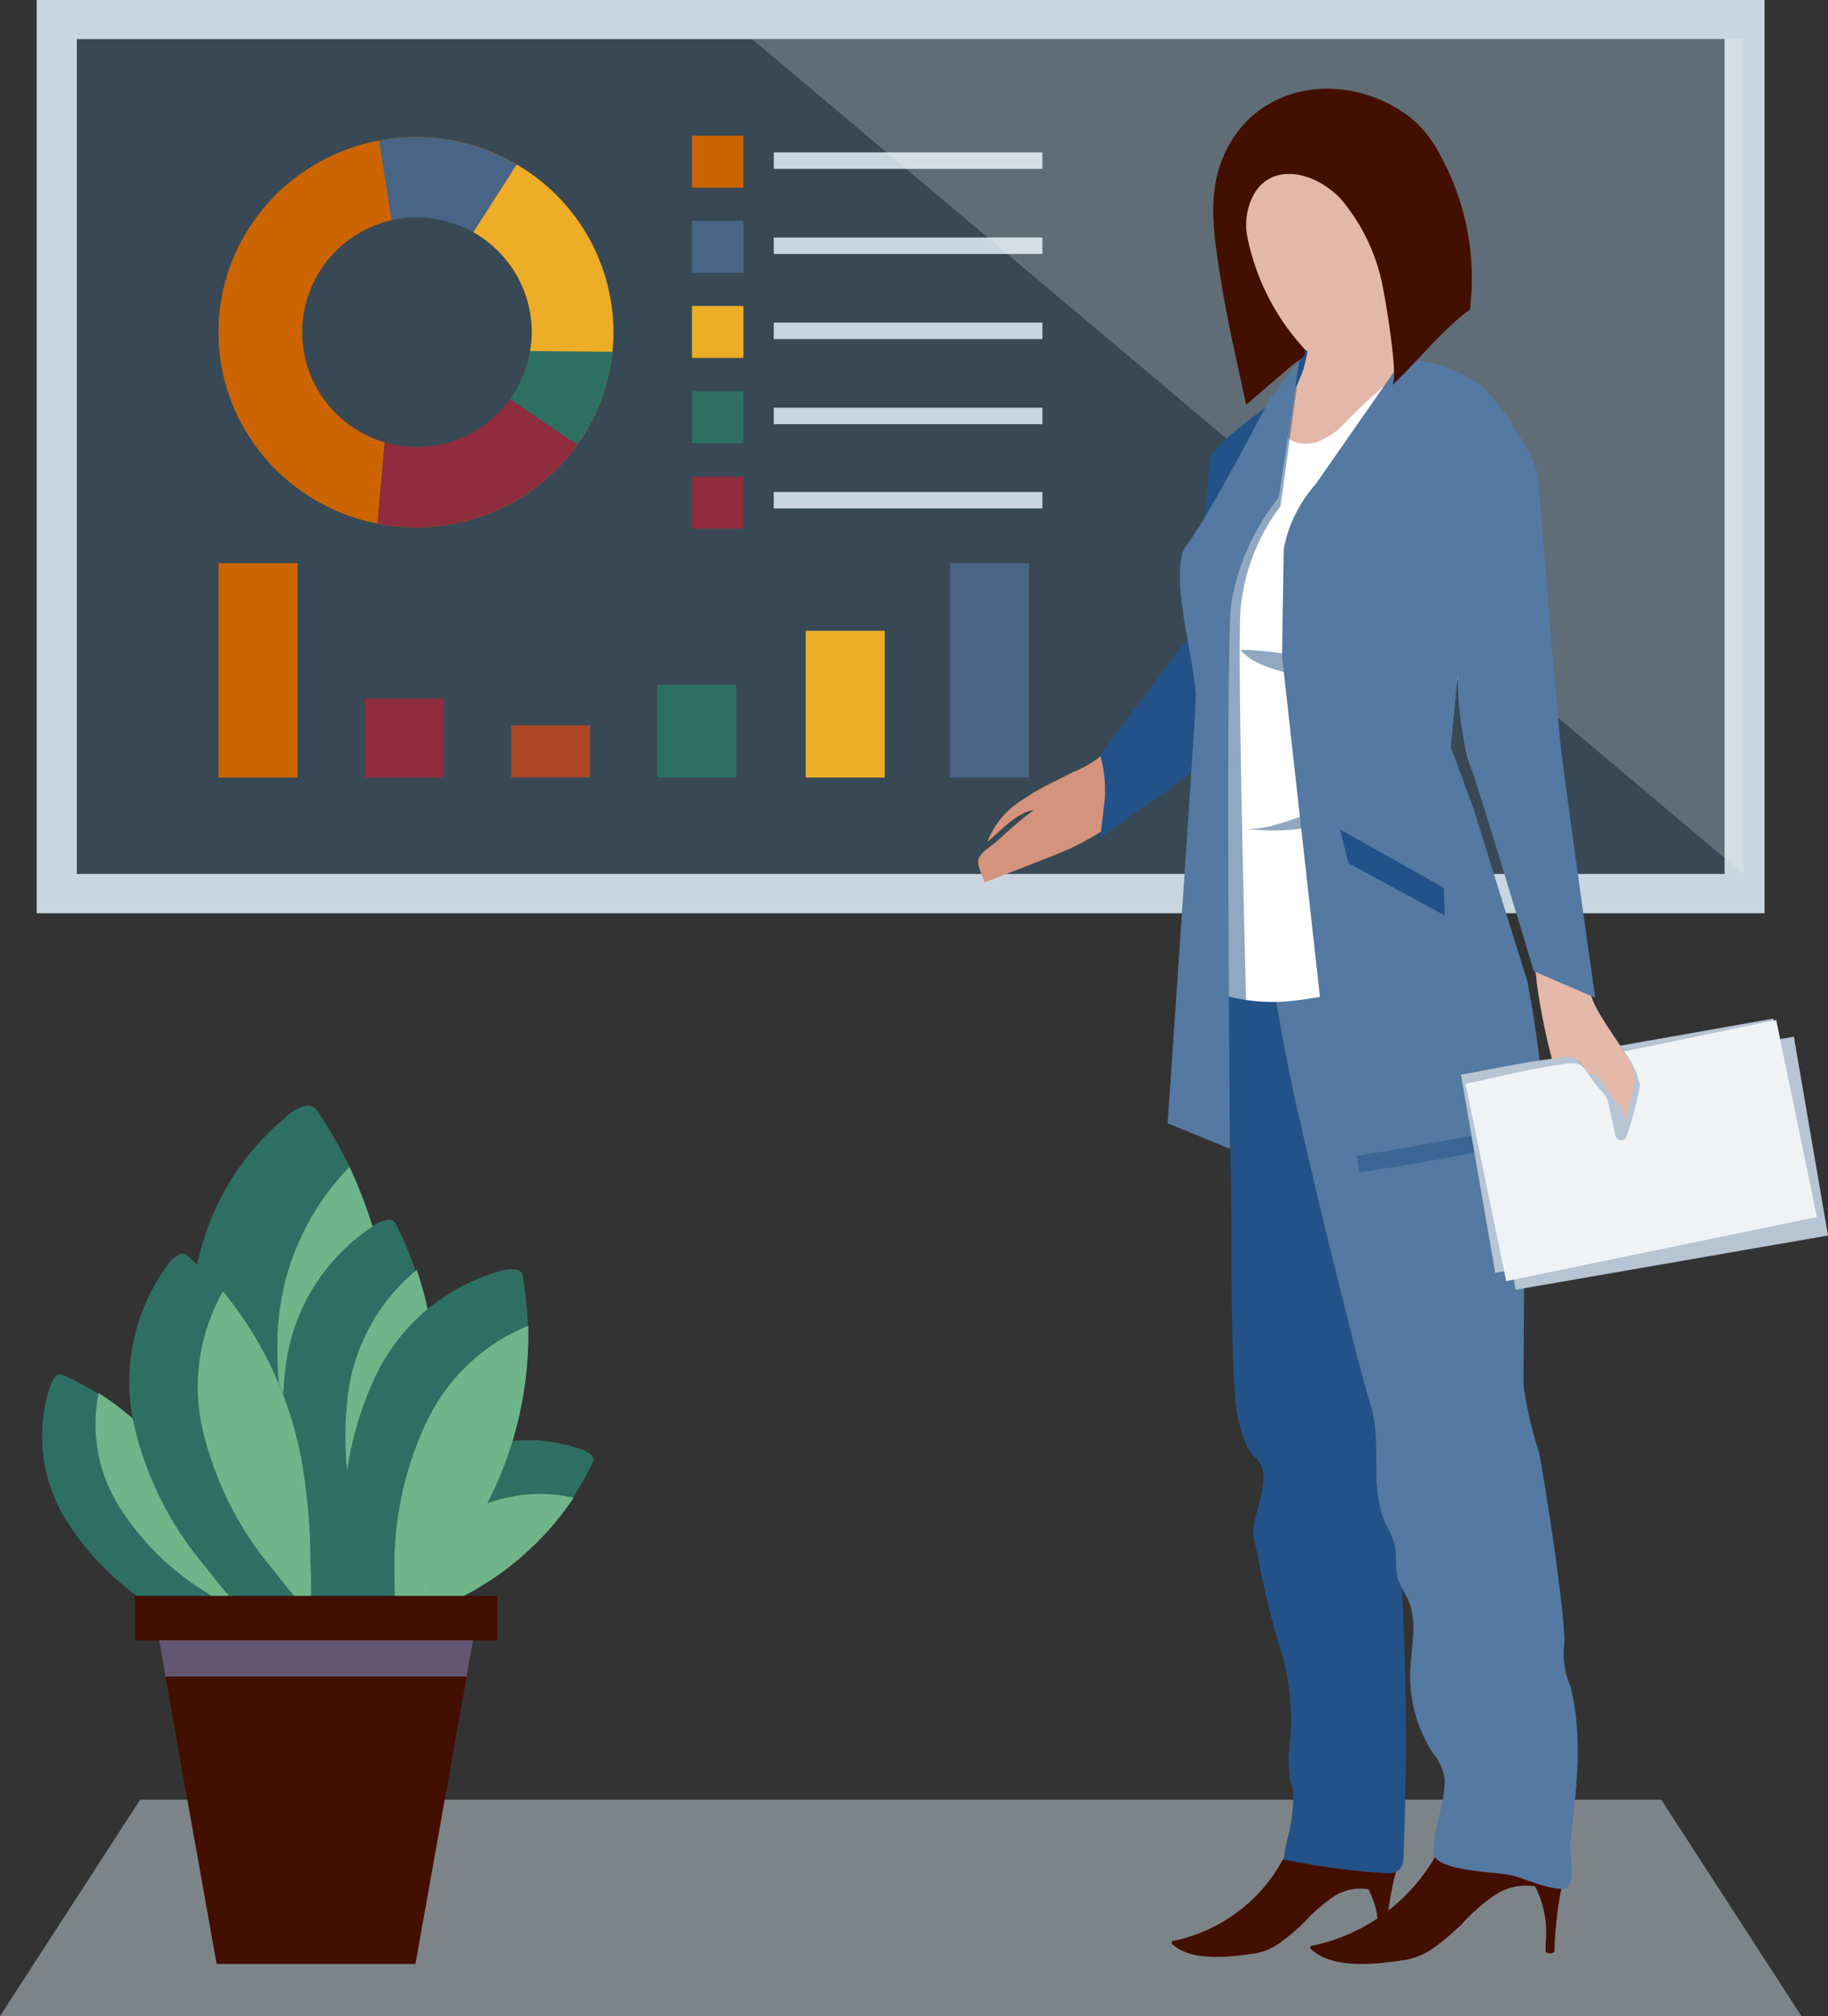 <svg xmlns="http://www.w3.org/2000/svg" viewBox="0 0 106.57 117.49"><rect x="0" y="0" width="106.57" height="117.49" fill="#333333" stroke="none"/><defs><style>.cls-1{isolation:isolate;}.cls-2,.cls-7{fill:#c9d6df;}.cls-19,.cls-2,.cls-4,.cls-6{mix-blend-mode:multiply;}.cls-2,.cls-21{opacity:0.5;}.cls-3{fill:#2d7063;}.cls-4{fill:#6fb589;}.cls-5{fill:#430f00;}.cls-6{fill:#635672;}.cls-8{fill:#384955;}.cls-9{fill:#cc6500;}.cls-10{fill:#8f2c3d;}.cls-11{fill:#ae4628;}.cls-12{fill:#eead26;}.cls-13{fill:#486586;}.cls-14,.cls-20{fill:#fff;}.cls-14{opacity:0.2;}.cls-15,.cls-21{fill:#225287;}.cls-16{fill:#5479a2;}.cls-17,.cls-19{fill:#e3b8a9;}.cls-18{fill:#d4937c;}.cls-22{fill:#b6c4d3;}.cls-23{fill:#f0f3f6;}</style></defs><g class="cls-1"><g id="Слой_2" data-name="Слой 2"><g id="OBJECTS"><polygon class="cls-2" points="105.02 117.49 0 117.49 8.17 104.88 96.85 104.88 105.02 117.49"/><path class="cls-3" d="M11.2,76.26a15.07,15.07,0,0,1,5.43-11.13,2.43,2.43,0,0,1,1.28-.7.61.61,0,0,1,.59.31c3.71,5.49,5.11,12.11,4.18,19.37a38.29,38.29,0,0,1-1.14,5.55c-.23.85-.79,4.88-2.07,5.6-2.3,1.3-5.35-6.37-5.78-7.33A25.74,25.74,0,0,1,11.2,76.26Z"/><path class="cls-4" d="M22.68,84.11A28.48,28.48,0,0,0,20.38,68a14.77,14.77,0,0,0-4.2,9.91,25.63,25.63,0,0,0,2.5,11.68,43.08,43.08,0,0,0,1.88,4,32.93,32.93,0,0,0,1-3.92A38.29,38.29,0,0,0,22.68,84.11Z"/><path class="cls-3" d="M16.67,79.51a11.45,11.45,0,0,1,5-8,1.85,1.85,0,0,1,1-.43.46.46,0,0,1,.42.28,21,21,0,0,1,1.56,15,30.07,30.07,0,0,1-1.32,4.11c-.25.62-1,3.62-2,4.07-1.85.79-3.52-5.27-3.77-6A19.56,19.56,0,0,1,16.67,79.51Z"/><path class="cls-4" d="M24.71,86.41A21.68,21.68,0,0,0,24.3,74a11.25,11.25,0,0,0-4,7.16,19.56,19.56,0,0,0,.93,9c.11.34.51,1.77,1.09,3.16a26,26,0,0,0,1.07-2.88A30.07,30.07,0,0,0,24.71,86.41Z"/><path class="cls-3" d="M3.75,88.41a9.23,9.23,0,0,1-.87-7.48,1.58,1.58,0,0,1,.43-.78.35.35,0,0,1,.4,0,16.72,16.72,0,0,1,8.49,8.54,23,23,0,0,1,1.25,3.21c.15.51,1.19,2.76.77,3.54-.75,1.43-4.82-1.5-5.36-1.85A15.72,15.72,0,0,1,3.75,88.41Z"/><path class="cls-4" d="M12.2,88.66a17.22,17.22,0,0,0-6.45-7.48,9,9,0,0,0,1.1,6.45A15.53,15.53,0,0,0,12,92.78a25.61,25.61,0,0,0,2.27,1.42,22.58,22.58,0,0,0-.78-2.33A23,23,0,0,0,12.2,88.66Z"/><path class="cls-3" d="M26.27,85.12a9.18,9.18,0,0,1,7.49-.7,1.52,1.52,0,0,1,.77.44.37.37,0,0,1,0,.4,16.79,16.79,0,0,1-8.73,8.31,24.27,24.27,0,0,1-3.24,1.16c-.52.15-2.78,1.14-3.56.7-1.41-.78,1.61-4.79,2-5.32A15.69,15.69,0,0,1,26.27,85.12Z"/><path class="cls-4" d="M25.83,93.57a17.33,17.33,0,0,0,7.62-6.29,9,9,0,0,0-6.48,1,15.65,15.65,0,0,0-5.26,5c-.17.24-.87,1.19-1.47,2.23a19.83,19.83,0,0,0,2.35-.73A24.27,24.27,0,0,0,25.83,93.57Z"/><path class="cls-3" d="M7.83,83.11a11.47,11.47,0,0,1,1.84-9.25,1.94,1.94,0,0,1,.81-.77.45.45,0,0,1,.49.12,21,21,0,0,1,6.84,13.45A30.21,30.21,0,0,1,18.05,91c0,.67.36,3.75-.44,4.53-1.44,1.4-5.18-3.66-5.68-4.28A19.48,19.48,0,0,1,7.83,83.11Z"/><path class="cls-4" d="M17.81,86.66A21.69,21.69,0,0,0,13,75.26a11.22,11.22,0,0,0-1.17,8.12,19.66,19.66,0,0,0,4.1,8.11c.23.28,1.12,1.47,2.16,2.56a26.13,26.13,0,0,0,0-3.08A30.21,30.21,0,0,0,17.81,86.66Z"/><path class="cls-3" d="M21.88,80.22a11.48,11.48,0,0,1,7.18-6.12,1.93,1.93,0,0,1,1.11-.1.44.44,0,0,1,.31.39,20.93,20.93,0,0,1-3,14.8A28.63,28.63,0,0,1,25,92.72c-.43.53-2,3.17-3.15,3.28-2,.21-1.8-6.07-1.81-6.87A19.57,19.57,0,0,1,21.88,80.22Z"/><path class="cls-4" d="M27.51,89.19A21.64,21.64,0,0,0,30.8,77.26a11.24,11.24,0,0,0-5.95,5.64A19.6,19.6,0,0,0,23,91.81c0,.37,0,1.85.11,3.35A26.31,26.31,0,0,0,25,92.72,28.63,28.63,0,0,0,27.51,89.19Z"/><polygon class="cls-5" points="24.22 114.45 12.63 114.45 8.81 93.04 28.04 93.04 24.22 114.45"/><polygon class="cls-6" points="27.2 97.7 27.67 95.12 9.19 95.12 9.65 97.7 27.2 97.7"/><rect class="cls-5" x="7.86" y="93" width="21.14" height="2.59"/><rect class="cls-7" x="2.14" width="100.73" height="53.22"/><rect class="cls-8" x="4.48" y="2.28" width="96.06" height="48.65"/><rect class="cls-9" x="12.74" y="32.82" width="4.61" height="12.49"/><rect class="cls-10" x="21.27" y="40.7" width="4.61" height="4.61"/><rect class="cls-11" x="29.8" y="42.27" width="4.61" height="3.03"/><rect class="cls-3" x="38.32" y="39.91" width="4.61" height="5.4"/><rect class="cls-12" x="46.97" y="36.76" width="4.61" height="8.55"/><rect class="cls-13" x="55.38" y="32.82" width="4.61" height="12.49"/><ellipse class="cls-9" cx="24.25" cy="19.36" rx="11.51" ry="11.37"/><path class="cls-13" d="M24.25,8a11.7,11.7,0,0,0-2.15.2l1.74,11.1,8.93-7.56A11.54,11.54,0,0,0,24.25,8Z"/><path class="cls-10" d="M33.66,25.9,23.1,18.05,22,30.51A11.58,11.58,0,0,0,33.66,25.9Z"/><path class="cls-3" d="M34.87,15,24.32,19.61l9.33,6.3A11.22,11.22,0,0,0,34.87,15Z"/><path class="cls-12" d="M30.12,9.59,23.21,20.38l12.49.12a10.6,10.6,0,0,0,.06-1.14A11.33,11.33,0,0,0,30.12,9.59Z"/><path class="cls-8" d="M24.25,26.05A6.69,6.69,0,1,1,31,19.36,6.72,6.72,0,0,1,24.25,26.05Z"/><rect class="cls-9" x="40.34" y="7.91" width="3" height="3.03"/><rect class="cls-7" x="45.11" y="8.88" width="15.66" height="0.96"/><rect class="cls-13" x="40.34" y="12.87" width="3" height="3.03"/><rect class="cls-7" x="45.11" y="13.84" width="15.66" height="0.96"/><rect class="cls-12" x="40.34" y="17.83" width="3" height="3.03"/><rect class="cls-7" x="45.11" y="18.8" width="15.66" height="0.96"/><rect class="cls-3" x="40.34" y="22.8" width="3" height="3.03"/><rect class="cls-10" x="40.34" y="27.78" width="3" height="3.03"/><rect class="cls-7" x="45.11" y="23.76" width="15.66" height="0.96"/><rect class="cls-7" x="45.11" y="28.67" width="15.66" height="0.96"/><polygon class="cls-14" points="101.65 50.93 101.65 2.29 43.86 2.29 101.65 50.93"/><path class="cls-5" d="M76.1,108.09a1.31,1.31,0,0,0-.89-.09,1.37,1.37,0,0,0-.58.65,9.43,9.43,0,0,1-6.2,4.45c-.05,0-.11,0-.12.07a.15.15,0,0,0,.06.15c1.12,1,3.29.73,4.63.54a3.45,3.45,0,0,0,1.57-.61A11.83,11.83,0,0,0,76.06,112a9.36,9.36,0,0,1,1.64-1.44,2.82,2.82,0,0,1,2.08-.46,5,5,0,0,1,.54,2.87c0,.13,0,.37,0,.47a.36.36,0,0,0,.44,0,20,20,0,0,1,.62-4.36.37.37,0,0,0,0-.18c-1.67-.21-3.34-.49-5-.73A1.31,1.31,0,0,1,76.1,108.09Z"/><path class="cls-15" d="M71,55.08s.08,3.21.54,7.64,0,17.31.65,20,1.12,1.83,1.41,2.94-.72,3.06-.51,3.92.56,3.15,1.4,6a14.45,14.45,0,0,1,.73,5.76,8.12,8.12,0,0,0,0,2.41,4.23,4.23,0,0,1,.17.58,9.67,9.67,0,0,1-.33,2.82,9.1,9.1,0,0,0-.22,1.21,40.64,40.64,0,0,0,5.65.78c.42.05.93.06,1.18-.29a1.22,1.22,0,0,0,.15-.63,169.51,169.51,0,0,0-.61-22.87,23.49,23.49,0,0,1-.43-4c.14-.92,1.5-10.12,1.7-11.38s2.75-13.57,2.75-13.57Z"/><path class="cls-5" d="M85.28,107.65a1.48,1.48,0,0,0-1-.1,1.54,1.54,0,0,0-.67.75,10.8,10.8,0,0,1-7.07,5.08c-.06,0-.12,0-.14.07s0,.13.07.17c1.28,1.15,3.76.84,5.28.62a4,4,0,0,0,1.79-.7,13.69,13.69,0,0,0,1.7-1.43,10.79,10.79,0,0,1,1.87-1.65,3.28,3.28,0,0,1,2.38-.53,5.8,5.8,0,0,1,.62,3.28c0,.14,0,.42,0,.54a.42.42,0,0,0,.51,0,21.9,21.9,0,0,1,.7-5,.5.5,0,0,0,0-.21c-1.9-.24-3.81-.55-5.71-.82Z"/><path class="cls-16" d="M74,55.78s.63,4.52,1.64,8.91c.91,4,1.85,7.93,2.85,11.87.45,1.8.91,3.6,1.43,5.38.67,2.25-.12,4.61.85,6.84A7.56,7.56,0,0,1,81.31,90c.14.67,0,1.38.18,2a10.74,10.74,0,0,0,.58,1.18c.6,1.3.19,2.82.14,4.25a8.27,8.27,0,0,0,1.31,4.71,3.12,3.12,0,0,1,.7,1.51c.06,1.39-.67,2.84-.65,4.3,0,1.1,3.6,1.12,4.53,1.33.65.14,2.54,1,3.18.74s.18-2,.27-2.7c.35-3,.76-6.11,0-9.06a4.76,4.76,0,0,1-.38-2.25c.27-.81-1.14-9.92-1.44-11.34a25.14,25.14,0,0,1-.91-3.92c0-.94.1-18.62.21-19.91.19-2.21-.33-3.48-1.25-6a14,14,0,0,1-.86-3.26Z"/><path class="cls-17" d="M75.51,22.53S71.2,25.84,70.7,27s-.41,5.89-.41,5.89l5.64-9.29Z"/><path class="cls-18" d="M72.75,32.64q-2.06,3-4.17,5.85c-1,1.35-2,2.7-3,4-.35.44-.7.89-1.09,1.31A6.35,6.35,0,0,1,62.54,45l-1,.51a14.24,14.24,0,0,0-2.35,1.39,4.83,4.83,0,0,0-1.62,2.15c.73-.59,1.7-1.71,2.69-1.84A24.41,24.41,0,0,0,58.15,49c-.27.25-.92.62-1.08,1s.19,1,.33,1.42l2.92-1.13c.67-.26,1.33-.52,2-.81a18,18,0,0,0,2.34-1.32c.65-.44,1.17-1,1.79-1.45,1.29-.94,2.61-1.86,3.92-2.77Z"/><path class="cls-15" d="M75.53,22.53s4.21-.57,5.55.1,1.63-.3,1.63-.3-.66-2.59-1.7-3-4.4.28-4.92.95A4.82,4.82,0,0,0,75.53,22.53Z"/><path class="cls-17" d="M76,12.05s1.08,5.63,0,9.42c-.53,1.9-5.72,10-5.72,10l15,6.44s-.47,4.3.46,6.74,3.84,11,3.84,12.55a38.24,38.24,0,0,0,2.21,8.6c.46.58.23-4,.23-4l1.74,2.44.46,2.06a.31.31,0,0,0,.59,0,22.11,22.11,0,0,0,.81-3c.12-1.05-2.67-4.07-2.9-5.46S91.31,47,90.85,44.6s-1.28-16-1.28-16S89,24.64,86.25,22.9A15.7,15.7,0,0,0,81.32,21l.2-7.43Z"/><path class="cls-19" d="M81.52,13.57,78.7,12.8a10.15,10.15,0,0,0-2.58.21,25.45,25.45,0,0,1,.09,7.46,10.57,10.57,0,0,0,2,1.26c3,1.45,5.24,1.73,6.66.42A16.44,16.44,0,0,0,81.32,21Z"/><path class="cls-17" d="M72.51,13.38c.47,4.08,3.11,7.78,5.21,7.43,1.62-.26,4-3.27,4-7.38S80.59,7,77.71,7,72,8.47,72.51,13.38Z"/><path class="cls-15" d="M75.51,22.53s-4.76,3.22-4.91,4.11-.45,4.09-.45,4.09l-.44,5.86L64.14,44a7.57,7.57,0,0,1,.26,2.64l-.26,2.19,6.46-4.61s3-9.73,3-9.51S75.51,22.53,75.51,22.53Z"/><path class="cls-20" d="M75.16,23.33S69,32,68.88,33.22s.93,3.13,1.28,4.4-.35,9.53-.58,11.39S70,57.5,70,57.5a10.28,10.28,0,0,0,5.46.81c3.87-.41,7.73-2.07,11.28-3.55a1.16,1.16,0,0,0,.46-.29,1.15,1.15,0,0,0,.06-1c-.28-1.15-.57-2.29-.85-3.43a3.86,3.86,0,0,0-.32-.94,5.34,5.34,0,0,1-.64-1.1c-.15-.58.18-1.23-.06-1.78s-1.15-.86-1.31-1.6a8.52,8.52,0,0,1,.43-2.89c.23-1.15.5-2.3.83-3.43L84.45,33a4,4,0,0,1-1.93-2.43c-.23-1.51-.55-4.93,1.66-6.44s1.88-1.46,1.88-1.46L83,21.41a2.68,2.68,0,0,0-1.76.63,31.57,31.57,0,0,0-2.94,2.72,4.26,4.26,0,0,1-1.52,1,2.12,2.12,0,0,1-.83.09,1.5,1.5,0,0,1-1.06-.5C74.38,24.78,74.78,23.85,75.16,23.33Z"/><path class="cls-21" d="M87.3,53.49c-.28-1.15-.57-2.29-.85-3.43a3.86,3.86,0,0,0-.32-.94,5.34,5.34,0,0,1-.64-1.1c-.15-.58.18-1.23-.06-1.78s-1.15-.86-1.31-1.6a8.52,8.52,0,0,1,.43-2.89c.23-1.15.5-2.3.83-3.43l-1.21-8.94S82.49,32,82.26,30.49s-.29-4.87,1.92-6.38c.44-.31,1.19-1,1.51-1.21a9.43,9.43,0,0,0-3.07,1.78,5.88,5.88,0,0,0-2,4.5,7.57,7.57,0,0,0,1.44,4.74,2.29,2.29,0,0,0,.28.41c.11.12.25.21.37.32.72.67.66,1.81.55,2.79-.84.11-1.54-.56-2.24-1-.19-.12-.43-.22-.61-.1,1,.87,2.56,2.07,3.13,3.24.83,1.74-.9,4.34-1.86,5.67A4.34,4.34,0,0,1,79,47c-.54.1-1.09.1-1.63.18-1.62.24-3.13,1.24-4.76,1.1a11.94,11.94,0,0,0,7-1.15A6.26,6.26,0,0,1,81,46.44c1.08-.24,2.43.85,2.84,1.83a2.93,2.93,0,0,1-1.52,3.58,9.63,9.63,0,0,0-1.89,1.24l3.7-1.35a.54.54,0,0,1,.25,0,.38.38,0,0,1,.14.11.79.79,0,0,1,0,.85,2,2,0,0,1-.66.59,13.09,13.09,0,0,0-3.12,1.84c1.42,0,2.58-1.24,4-1.38a.8.8,0,0,1,.53.08.75.75,0,0,1,.27.7c-.07,1,.54.55,1.23.26a1.16,1.16,0,0,0,.46-.29A1.15,1.15,0,0,0,87.3,53.49ZM80.08,38.21a11,11,0,0,1-3.2.08c-1.11,0-3.44-.48-4.55-.41C73.74,39.67,79.92,40.06,80.08,38.21Zm-9.64-.61.8.21.12.65a.89.89,0,0,1-.87-.84m7.72-2.43c.32.17,1.15,2.18,1.51,2.08.26-.78,1.51-6.69.81-7.28A50.08,50.08,0,0,1,78.21,35.19Z"/><path class="cls-21" d="M89,60.92c.19-2.21-.33-3.48-1.25-6-.17-.47-.31-.9-.42-1.28a14.4,14.4,0,0,1-.59-1.93l-9.7,3.08,2.21,13.53s6.76-1,8.24-1.56a12.2,12.2,0,0,0,1.42-.59C89,63.47,89,61.34,89,60.92Z"/><path class="cls-16" d="M81.45,19.66l.52,1-5.28,7.57a8,8,0,0,0-1.67,3l-.18.74-.1,6.26L78,67.53s7.88-1.22,9.37-1.74a14.8,14.8,0,0,0,2.67-1.26,70.8,70.8,0,0,0-1-7.36c-.45-1.41-3.12-10-3.12-10l-1.34-3.64L85,39.19a17.29,17.29,0,0,0,.72,5.41c.84,2.47,3.7,12,3.7,12L93,58.14S91.25,45.81,91,43.58s-1.26-14.86-1.34-15.83-2.15-4.38-3.49-5.42A8.6,8.6,0,0,0,82.71,21Z"/><path class="cls-21" d="M75.65,22.26l-1,7.24a11.8,11.8,0,0,0-2.3,5.72c-.33,2,.53,31.83.53,31.83l-3.67-1.42s1.13-22.75,1.17-24.69-1.06-4.88-1.16-6-.7-1.55.46-3.06,4.67-8.56,4.67-8.56Z"/><path class="cls-16" d="M75.75,21l-1.2,8a13.28,13.28,0,0,0-2.76,6.12c-.36,2-.08,31.83-.08,31.83l-3.64-1.49s1.56-22.73,1.64-24.66-1.71-7.58-.52-9.06S74,23.3,74,23.3Z"/><path class="cls-5" d="M77.81,11.25c.11.09.21.19.31.29a11.12,11.12,0,0,1,2.4,4.74c.16.58,1.06,5.79.64,6.17,1.32-1.21,3.06-3.38,4.53-4.4a14.86,14.86,0,0,0-1.8-9.14,6.69,6.69,0,0,0-1.59-2C78.62,4,73,4.68,71.21,9.4c-.78,2.11-.45,4.22-.12,6.39.4,2.62,1,5.21,1.56,7.8l2.64-2.27c.51-.43,1.11-.59.63-1.13a13.56,13.56,0,0,1-3.21-6.43,3.77,3.77,0,0,1,0-1.34C73.29,9.53,76,9.67,77.81,11.25Z"/><polygon class="cls-15" points="84.17 51.74 78.12 48.33 78.61 50.3 84.23 53.35 84.17 51.74"/><path class="cls-22" d="M104.58,60.41,95.64,62A4.31,4.31,0,0,1,96.51,64a21.26,21.26,0,0,1-.88,2.91.33.33,0,0,1-.63,0l-.37-2a1.17,1.17,0,0,0-.27-.53c-1.13-1.26-.88-1.9-2-1.79-2,.19-4,.64-6,1l2,11.57L106.57,72Z"/><path class="cls-22" d="M103.38,59.36l-8.94,1.58A4.4,4.4,0,0,1,95.33,63a21.53,21.53,0,0,1-.87,2.92.33.33,0,0,1-.63,0l-.39-2a1,1,0,0,0-.27-.52c-1.13-1.25-.88-1.9-2-1.78-2,.2-4,.66-6,1l2,11.56,18.22-3.22Z"/><path class="cls-23" d="M103.55,59.44l-8.88,1.84a4.36,4.36,0,0,1,.94,2,20,20,0,0,1-.79,2.94.33.33,0,0,1-.63,0l-.44-2a1.11,1.11,0,0,0-.28-.52c-1.17-1.22-.94-1.87-2.11-1.72-2,.26-4,.78-5.92,1.18l2.37,11.5,18.11-3.74Z"/></g></g></g></svg>